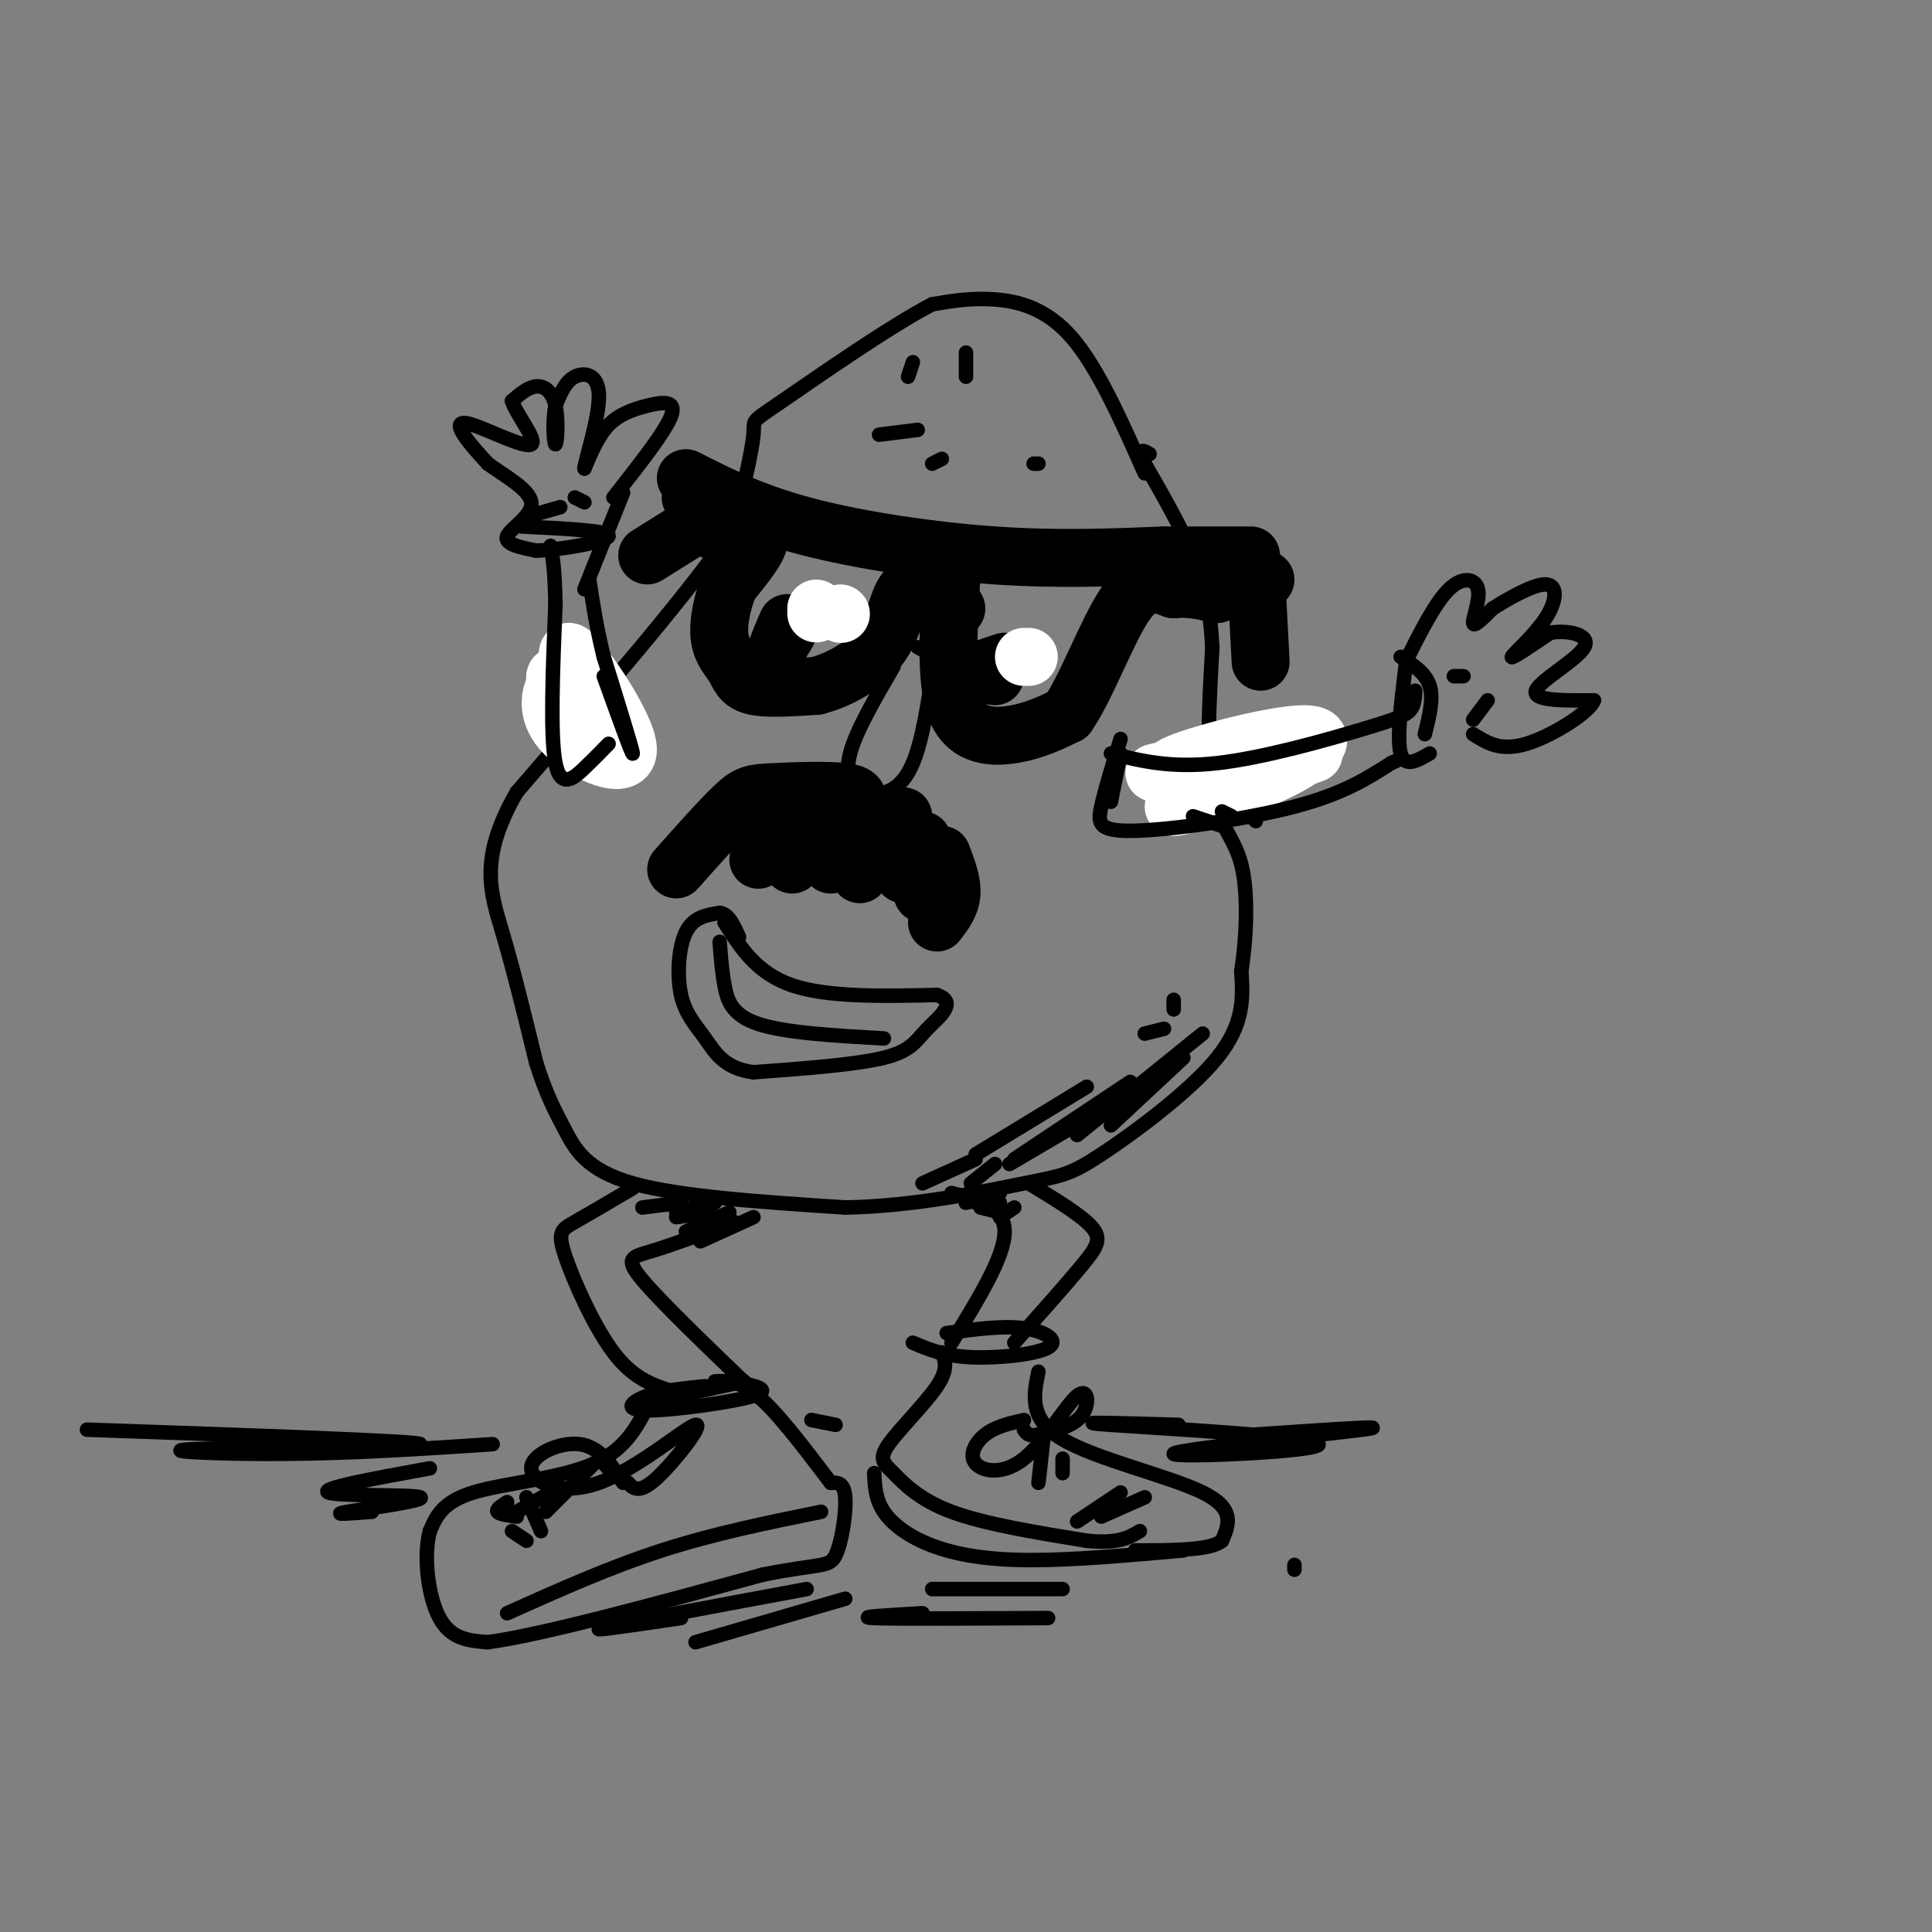 <svg viewBox='0 0 400 400' version='1.1' xmlns='http://www.w3.org/2000/svg' xmlns:xlink='http://www.w3.org/1999/xlink'><rect x="0" y="0" width="400" height="400" fill="#808080" stroke="none"/><g fill='none' stroke='rgb(0,0,0)' stroke-width='3' stroke-linecap='round' stroke-linejoin='round'><path d='M237,98c-4.844,-10.911 -9.689,-21.822 -15,-28c-5.311,-6.178 -11.089,-7.622 -16,-8c-4.911,-0.378 -8.956,0.311 -13,1'/><path d='M193,63c-8.714,4.488 -24.000,15.208 -31,20c-7.000,4.792 -5.714,3.655 -6,7c-0.286,3.345 -2.143,11.173 -4,19'/><path d='M152,109c-8.167,12.333 -26.583,33.667 -45,55'/><path d='M107,164c-7.978,13.800 -5.422,20.800 -3,29c2.422,8.200 4.711,17.600 7,27'/><path d='M111,220c2.131,6.750 3.958,10.125 6,14c2.042,3.875 4.298,8.250 14,11c9.702,2.750 26.851,3.875 44,5'/><path d='M175,250c14.584,-0.257 29.043,-3.399 37,-5c7.957,-1.601 9.411,-1.662 16,-6c6.589,-4.338 18.311,-12.954 24,-20c5.689,-7.046 5.344,-12.523 5,-18'/><path d='M257,201c1.131,-7.226 1.458,-16.292 0,-22c-1.458,-5.708 -4.702,-8.060 -6,-15c-1.298,-6.940 -0.649,-18.470 0,-30'/><path d='M251,134c-0.444,-8.044 -1.556,-13.156 -4,-19c-2.444,-5.844 -6.222,-12.422 -10,-19'/><path d='M237,96c-1.500,-3.500 -0.250,-2.750 1,-2'/></g>
<g fill='none' stroke='rgb(255,255,255)' stroke-width='12' stroke-linecap='round' stroke-linejoin='round'><path d='M272,156c-14.234,5.155 -28.469,10.309 -29,11c-0.531,0.691 12.641,-3.083 21,-7c8.359,-3.917 11.904,-7.978 6,-8c-5.904,-0.022 -21.258,3.994 -26,6c-4.742,2.006 1.129,2.003 7,2'/><path d='M251,160c6.156,-1.289 18.044,-5.511 17,-6c-1.044,-0.489 -15.022,2.756 -29,6'/><path d='M119,142c-1.413,-0.845 -2.826,-1.691 -4,0c-1.174,1.691 -2.110,5.917 2,10c4.110,4.083 13.267,8.022 13,3c-0.267,-5.022 -9.956,-19.006 -12,-20c-2.044,-0.994 3.559,11.002 5,15c1.441,3.998 -1.279,-0.001 -4,-4'/><path d='M119,146c-1.600,-2.400 -3.600,-6.400 -4,-6c-0.400,0.400 0.800,5.200 2,10'/></g>
<g fill='none' stroke='rgb(0,0,0)' stroke-width='12' stroke-linecap='round' stroke-linejoin='round'><path d='M142,99c7.000,3.556 14.000,7.111 25,10c11.000,2.889 26.000,5.111 39,6c13.000,0.889 24.000,0.444 35,0'/><path d='M241,115c8.833,0.000 13.417,0.000 18,0'/><path d='M143,103c0.000,0.000 7.000,4.000 7,4'/><path d='M146,103c-0.289,3.067 -0.578,6.133 2,7c2.578,0.867 8.022,-0.467 9,1c0.978,1.467 -2.511,5.733 -6,10'/><path d='M151,121c-1.541,3.738 -2.392,8.085 -2,11c0.392,2.915 2.029,4.400 3,6c0.971,1.600 1.278,3.314 4,4c2.722,0.686 7.861,0.343 13,0'/><path d='M169,142c4.726,-1.190 10.042,-4.167 13,-8c2.958,-3.833 3.560,-8.524 5,-11c1.440,-2.476 3.720,-2.738 6,-3'/><path d='M193,120c1.833,0.500 3.417,3.250 5,6'/><path d='M197,119c-0.667,11.178 -1.333,22.356 1,28c2.333,5.644 7.667,5.756 12,5c4.333,-0.756 7.667,-2.378 11,-4'/><path d='M221,148c3.933,-5.600 8.267,-17.600 12,-23c3.733,-5.400 6.867,-4.200 10,-3'/><path d='M243,122c3.167,-0.333 6.083,0.333 9,1'/><path d='M250,120c0.000,0.000 12.000,0.000 12,0'/><path d='M260,118c0.000,0.000 1.000,19.000 1,19'/><path d='M142,110c0.000,0.000 -8.000,5.000 -8,5'/><path d='M163,129c-1.000,2.333 -2.000,4.667 -2,5c0.000,0.333 1.000,-1.333 2,-3'/><path d='M208,137c-2.333,0.750 -4.667,1.500 -5,2c-0.333,0.500 1.333,0.750 3,1'/></g>
<g fill='none' stroke='rgb(255,255,255)' stroke-width='12' stroke-linecap='round' stroke-linejoin='round'><path d='M174,127c0.000,0.000 0.100,0.100 0.1,0.1'/><path d='M212,136c0.000,0.000 1.000,0.000 1,0'/><path d='M169,127c0.000,0.000 0.000,-1.000 0,-1'/></g>
<g fill='none' stroke='rgb(0,0,0)' stroke-width='12' stroke-linecap='round' stroke-linejoin='round'><path d='M177,167c0.685,-1.256 1.369,-2.512 -2,-3c-3.369,-0.488 -10.792,-0.208 -15,0c-4.208,0.208 -5.202,0.345 -8,3c-2.798,2.655 -7.399,7.827 -12,13'/><path d='M170,168c0.000,0.000 -13.000,10.000 -13,10'/><path d='M171,170c0.000,0.000 -7.000,9.000 -7,9'/><path d='M176,169c0.000,0.000 -4.000,10.000 -4,10'/><path d='M181,171c0.000,0.000 -3.000,10.000 -3,10'/><path d='M187,169c0.000,0.000 0.000,12.000 0,12'/><path d='M191,174c0.000,0.000 0.000,11.000 0,11'/><path d='M195,177c1.083,2.833 2.167,5.667 2,8c-0.167,2.333 -1.583,4.167 -3,6'/></g>
<g fill='none' stroke='rgb(0,0,0)' stroke-width='3' stroke-linecap='round' stroke-linejoin='round'><path d='M185,138c-3.905,6.702 -7.810,13.405 -9,18c-1.190,4.595 0.333,7.083 3,8c2.667,0.917 6.476,0.262 9,-4c2.524,-4.262 3.762,-12.131 5,-20'/><path d='M193,140c0.333,-4.333 -1.333,-5.167 -3,-6'/><path d='M150,191c3.333,5.250 6.667,10.500 14,13c7.333,2.500 18.667,2.250 30,2'/><path d='M194,206c4.405,1.571 0.417,4.500 -2,7c-2.417,2.500 -3.262,4.571 -9,6c-5.738,1.429 -16.369,2.214 -27,3'/><path d='M156,222c-6.145,-0.770 -8.008,-4.196 -10,-7c-1.992,-2.804 -4.113,-4.986 -5,-9c-0.887,-4.014 -0.539,-9.861 1,-13c1.539,-3.139 4.270,-3.569 7,-4'/><path d='M149,189c1.833,0.167 2.917,2.583 4,5'/><path d='M149,195c0.222,2.978 0.444,5.956 1,9c0.556,3.044 1.444,6.156 7,8c5.556,1.844 15.778,2.422 26,3'/><path d='M189,75c0.000,0.000 -1.000,3.000 -1,3'/><path d='M200,73c0.000,0.000 0.000,5.000 0,5'/><path d='M190,89c0.000,0.000 -8.000,1.000 -8,1'/><path d='M193,96c0.000,0.000 2.000,-1.000 2,-1'/><path d='M215,96c0.000,0.000 -1.000,0.000 -1,0'/><path d='M243,207c0.000,0.000 0.000,2.000 0,2'/><path d='M241,213c0.000,0.000 -4.000,1.000 -4,1'/><path d='M230,156c6.196,1.542 12.393,3.083 22,2c9.607,-1.083 22.625,-4.792 30,-7c7.375,-2.208 9.107,-2.917 10,-4c0.893,-1.083 0.946,-2.542 1,-4'/><path d='M232,153c-1.619,5.256 -3.238,10.512 -4,14c-0.762,3.488 -0.667,5.208 7,5c7.667,-0.208 22.905,-2.345 33,-5c10.095,-2.655 15.048,-5.827 20,-9'/><path d='M288,158c3.333,-1.500 1.667,-0.750 0,0'/><path d='M291,138c-0.917,7.500 -1.833,15.000 -1,18c0.833,3.000 3.417,1.500 6,0'/><path d='M290,136c2.583,1.667 5.167,3.333 6,6c0.833,2.667 -0.083,6.333 -1,10'/><path d='M291,137c3.071,-6.113 6.143,-12.226 9,-15c2.857,-2.774 5.500,-2.208 6,0c0.500,2.208 -1.143,6.060 -1,7c0.143,0.940 2.071,-1.030 4,-3'/><path d='M309,126c2.973,-1.877 8.405,-5.070 11,-5c2.595,0.070 2.352,3.404 0,7c-2.352,3.596 -6.815,7.456 -7,8c-0.185,0.544 3.907,-2.228 8,-5'/><path d='M321,131c3.560,-0.607 8.458,0.375 7,3c-1.458,2.625 -9.274,6.893 -10,9c-0.726,2.107 5.637,2.054 12,2'/><path d='M330,145c-0.756,2.400 -8.644,7.400 -14,9c-5.356,1.600 -8.178,-0.200 -11,-2'/><path d='M308,145c0.000,0.000 -3.000,4.000 -3,4'/><path d='M303,140c0.000,0.000 -2.000,0.000 -2,0'/><path d='M232,156c0.000,0.000 -2.000,10.000 -2,10'/><path d='M247,169c0.000,0.000 6.000,2.000 6,2'/><path d='M253,168c0.000,0.000 2.000,1.000 2,1'/><path d='M260,170c0.000,0.000 -1.000,-1.000 -1,-1'/><path d='M125,140c3.000,8.333 6.000,16.667 6,16c0.000,-0.667 -3.000,-10.333 -6,-20'/><path d='M125,136c-1.500,-6.000 -2.250,-11.000 -3,-16'/><path d='M126,154c-1.444,1.489 -2.889,2.978 -5,5c-2.111,2.022 -4.889,4.578 -6,-1c-1.111,-5.578 -0.556,-19.289 0,-33'/><path d='M115,125c-0.167,-7.500 -0.583,-9.750 -1,-12'/><path d='M121,122c0.000,0.000 8.000,-20.000 8,-20'/><path d='M127,103c5.429,-6.893 10.857,-13.786 12,-17c1.143,-3.214 -2.000,-2.750 -5,-2c-3.000,0.750 -5.857,1.786 -8,4c-2.143,2.214 -3.571,5.607 -5,9'/><path d='M121,97c0.155,-1.690 3.042,-10.417 3,-15c-0.042,-4.583 -3.012,-5.024 -5,-4c-1.988,1.024 -2.994,3.512 -4,6'/><path d='M115,84c-0.667,3.152 -0.333,8.030 0,8c0.333,-0.030 0.667,-4.970 0,-8c-0.667,-3.030 -2.333,-4.152 -4,-4c-1.667,0.152 -3.333,1.576 -5,3'/><path d='M106,83c0.812,2.758 5.341,8.152 4,9c-1.341,0.848 -8.553,-2.848 -12,-4c-3.447,-1.152 -3.128,0.242 -2,2c1.128,1.758 3.064,3.879 5,6'/><path d='M101,96c3.179,2.357 8.625,5.250 9,8c0.375,2.750 -4.321,5.357 -5,7c-0.679,1.643 2.661,2.321 6,3'/><path d='M111,114c5.067,-0.111 14.733,-1.889 15,-3c0.267,-1.111 -8.867,-1.556 -18,-2'/><path d='M109,107c0.000,0.000 7.000,-2.000 7,-2'/><path d='M119,103c0.000,0.000 2.000,1.000 2,1'/><path d='M131,246c-4.619,2.714 -9.238,5.429 -12,7c-2.762,1.571 -3.667,2.000 -2,7c1.667,5.000 5.905,14.571 10,20c4.095,5.429 8.048,6.714 12,8'/><path d='M152,253c-6.444,2.378 -12.889,4.756 -17,6c-4.111,1.244 -5.889,1.356 -2,6c3.889,4.644 13.444,13.822 23,23'/><path d='M156,288c3.500,3.500 0.750,0.750 -2,-2'/><path d='M154,286c0.000,0.000 -18.000,4.000 -18,4'/><path d='M146,287c-4.393,0.435 -8.786,0.869 -12,2c-3.214,1.131 -5.250,2.958 0,3c5.250,0.042 17.786,-1.702 22,-3c4.214,-1.298 0.107,-2.149 -4,-3'/><path d='M135,289c-2.489,5.422 -4.978,10.844 -12,14c-7.022,3.156 -18.578,4.044 -25,6c-6.422,1.956 -7.711,4.978 -9,8'/><path d='M89,317c-1.400,5.022 -0.400,13.578 2,18c2.400,4.422 6.200,4.711 10,5'/><path d='M101,340c11.167,-1.500 34.083,-7.750 57,-14'/><path d='M158,326c12.060,-2.393 13.708,-1.375 15,-4c1.292,-2.625 2.226,-8.893 2,-12c-0.226,-3.107 -1.613,-3.054 -3,-3'/><path d='M172,307c-3.133,-4.067 -9.467,-12.733 -14,-17c-4.533,-4.267 -7.267,-4.133 -10,-4'/><path d='M170,313c-11.083,2.250 -22.167,4.500 -33,8c-10.833,3.500 -21.417,8.250 -32,13'/><path d='M129,307c-2.424,-3.736 -4.847,-7.472 -9,-8c-4.153,-0.528 -10.035,2.151 -10,5c0.035,2.849 5.989,5.867 14,3c8.011,-2.867 18.080,-11.618 20,-12c1.920,-0.382 -4.309,7.605 -8,11c-3.691,3.395 -4.846,2.197 -6,1'/><path d='M130,307c-1.833,-0.500 -3.417,-2.250 -5,-4'/><path d='M123,303c0.000,0.000 -10.000,10.000 -10,10'/><path d='M114,309c0.000,0.000 -7.000,4.000 -7,4'/><path d='M105,311c-1.167,0.750 -2.333,1.500 -2,2c0.333,0.500 2.167,0.750 4,1'/><path d='M197,247c5.500,1.417 11.000,2.833 11,8c0.000,5.167 -5.500,14.083 -11,23'/><path d='M213,245c5.400,3.267 10.800,6.533 13,9c2.200,2.467 1.200,4.133 -2,8c-3.200,3.867 -8.600,9.933 -14,16'/><path d='M189,278c3.208,1.369 6.417,2.738 12,3c5.583,0.262 13.542,-0.583 16,-2c2.458,-1.417 -0.583,-3.405 -5,-4c-4.417,-0.595 -10.208,0.202 -16,1'/><path d='M195,280c0.689,1.727 1.378,3.455 -1,7c-2.378,3.545 -7.823,8.909 -10,12c-2.177,3.091 -1.086,3.909 1,6c2.086,2.091 5.167,5.455 12,8c6.833,2.545 17.416,4.273 28,6'/><path d='M225,319c6.500,0.667 8.750,-0.667 11,-2'/><path d='M215,284c-1.022,4.911 -2.044,9.822 5,14c7.044,4.178 22.156,7.622 29,11c6.844,3.378 5.422,6.689 4,10'/><path d='M253,319c-2.333,2.000 -10.167,2.000 -18,2'/><path d='M181,305c0.119,2.690 0.238,5.381 2,8c1.762,2.619 5.167,5.167 10,7c4.833,1.833 11.095,2.952 20,3c8.905,0.048 20.452,-0.976 32,-2'/><path d='M212,294c-2.935,0.671 -5.869,1.341 -8,3c-2.131,1.659 -3.458,4.306 -2,6c1.458,1.694 5.700,2.433 10,-1c4.300,-3.433 8.658,-11.040 11,-13c2.342,-1.960 2.669,1.726 1,4c-1.669,2.274 -5.335,3.137 -9,4'/><path d='M215,297c-2.000,0.500 -2.500,-0.250 -3,-1'/><path d='M216,298c0.000,0.000 -1.000,9.000 -1,9'/><path d='M220,302c0.000,0.000 0.000,3.000 0,3'/><path d='M232,309c0.000,0.000 -9.000,6.000 -9,6'/><path d='M237,310c0.000,0.000 -9.000,4.000 -9,4'/><path d='M109,310c0.000,0.000 3.000,7.000 3,7'/><path d='M106,317c0.000,0.000 3.000,2.000 3,2'/><path d='M156,252c0.000,0.000 -11.000,5.000 -11,5'/><path d='M151,251c0.000,0.000 -9.000,4.000 -9,4'/><path d='M147,251c0.000,0.000 -7.000,1.000 -7,1'/><path d='M148,249c0.000,0.000 -8.000,2.000 -8,2'/><path d='M141,249c0.000,0.000 -8.000,1.000 -8,1'/><path d='M207,251c0.000,0.000 -4.000,-1.000 -4,-1'/><path d='M207,249c0.000,0.000 -5.000,0.000 -5,0'/><path d='M207,247c-3.250,0.917 -6.500,1.833 -7,2c-0.500,0.167 1.750,-0.417 4,-1'/><path d='M210,250c0.000,0.000 -3.000,2.000 -3,2'/><path d='M206,241c0.000,0.000 -5.000,4.000 -5,4'/><path d='M226,231c0.000,0.000 -17.000,10.000 -17,10'/><path d='M234,224c0.000,0.000 -24.000,16.000 -24,16'/><path d='M245,219c0.000,0.000 -15.000,14.000 -15,14'/><path d='M249,214c0.000,0.000 -26.000,21.000 -26,21'/><path d='M225,225c0.000,0.000 -23.000,14.000 -23,14'/><path d='M202,240c0.000,0.000 -11.000,5.000 -11,5'/><path d='M260,297c14.989,-1.018 29.978,-2.035 22,-1c-7.978,1.035 -38.922,4.123 -39,5c-0.078,0.877 30.710,-0.456 30,-2c-0.710,-1.544 -32.917,-3.298 -43,-4c-10.083,-0.702 1.959,-0.351 14,0'/><path d='M173,295c-2.500,-0.500 -5.000,-1.000 -5,-1c0.000,0.000 2.500,0.500 5,1'/><path d='M102,299c-14.357,0.946 -28.714,1.893 -43,2c-14.286,0.107 -28.500,-0.625 -18,-1c10.500,-0.375 45.714,-0.393 46,-1c0.286,-0.607 -34.357,-1.804 -69,-3'/><path d='M89,304c-11.500,2.089 -23.000,4.179 -21,5c2.000,0.821 17.500,0.375 19,1c1.500,0.625 -11.000,2.321 -15,3c-4.000,0.679 0.500,0.339 5,0'/><path d='M167,329c-18.833,3.500 -37.667,7.000 -42,8c-4.333,1.000 5.833,-0.500 16,-2'/><path d='M175,331c0.000,0.000 -31.000,9.000 -31,9'/><path d='M217,335c-15.833,0.083 -31.667,0.167 -36,0c-4.333,-0.167 2.833,-0.583 10,-1'/><path d='M220,329c-12.333,0.000 -24.667,0.000 -27,0c-2.333,0.000 5.333,0.000 13,0'/><path d='M268,324c0.000,0.000 0.000,1.000 0,1'/></g>
</svg>